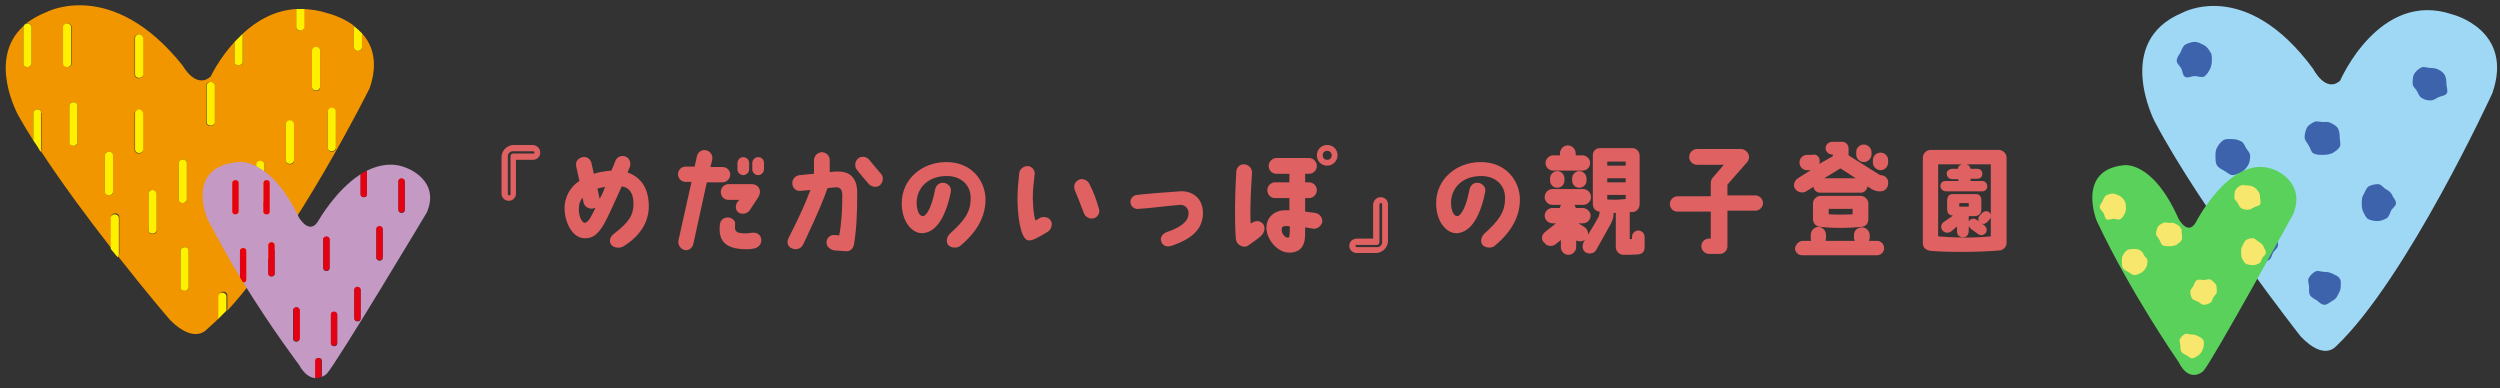 <?xml version="1.0" encoding="utf-8"?>
<!-- Generator: Adobe Illustrator 28.2.0, SVG Export Plug-In . SVG Version: 6.00 Build 0)  -->
<svg version="1.1" id="レイヤー_1" xmlns="http://www.w3.org/2000/svg" xmlns:xlink="http://www.w3.org/1999/xlink" x="0px"
	 y="0px" viewBox="0 0 555.3 86.2" style="enable-background:new 0 0 555.3 86.2;" xml:space="preserve">
<rect x="0" y="0" width="555.3" height="86.2" fill="#333333" stroke="none"/>
<style type="text/css">
	.st0{fill:#E06161;}
	.st1{fill-rule:evenodd;clip-rule:evenodd;fill:#9ED8F5;}
	.st2{fill-rule:evenodd;clip-rule:evenodd;fill:#3D63AD;}
	.st3{fill-rule:evenodd;clip-rule:evenodd;fill:#5AD15A;}
	.st4{fill-rule:evenodd;clip-rule:evenodd;fill:#F7E76D;}
	.st5{fill:#F29600;}
	.st6{fill:#FFF000;}
	.st7{fill:#C499C4;}
	.st8{fill:#E50012;}
</style>
<g>
	<path class="st0" d="M120,33.9c0,0.9-0.7,1.6-1.7,1.6c0,0-2.8,0-3.7,0c0,1,0,7.5,0,7.5c0,0.9-0.7,1.6-1.6,1.6s-1.6-0.7-1.6-1.6
		l0-8.1c0-0.7,0.3-1.4,0.8-1.9c0.5-0.5,1.2-0.8,1.9-0.8h4.3C119.3,32.3,120,33,120,33.9z M118.7,33.9c0-0.2-0.1-0.3-0.3-0.3h-4.5
		c-0.6,0-1.1,0.5-1.1,1.1v8.4c0,0.2,0.1,0.3,0.3,0.3c0.2,0,0.3-0.1,0.3-0.3c0-1.3,0-6.6,0-8.4c0-0.3,0.2-0.6,0.6-0.6
		c1.2,0,3.6,0,4.5,0C118.5,34.2,118.7,34.1,118.7,33.9z"/>
	<path class="st0" d="M144.1,45.2c0.2,3.5-1.4,6.9-5.6,9.5c-0.8,0.5-2.1,0.4-2.7-0.3c-0.5-0.6-0.5-1.7,0.6-2.5
		c3.5-2.7,4.2-4.2,4.3-6.3c0.1-2-0.5-3.9-2.6-4.2c-1.5,3.3-3.2,7.2-4.2,8.8c-1.1,1.7-2.2,2.9-4.3,2.7c-2.5-0.2-4.2-3.5-4.2-6.7
		c0-2.3,1.2-4.7,3.3-6l-0.7-3.2c-0.3-1.3,0.6-1.9,1.4-2.1c0.9-0.2,1.8,0.4,2,1.4l0.5,2.3c1.2-0.4,2.7-0.6,3.9-0.7
		c0.3-0.6,0.7-1.7,0.9-2.2c0.4-0.9,1.4-1.3,2.3-0.9c0.9,0.4,1.2,1.4,0.9,2.3c-0.2,0.4-0.3,0.7-0.5,1.2
		C142.4,39.4,143.9,41.7,144.1,45.2z M132.3,46.1c-0.1,0.1-0.3,0.1-0.5,0.2c-0.9,0.2-2-0.3-2.2-1.4l-0.2-1c-0.5,0.6-0.8,1.4-0.8,2.1
		c-0.2,1.7,0.6,3.5,1.3,3.5C130.8,49.4,131.6,47.5,132.3,46.1z M134.4,41.5c-0.6,0.1-1.1,0.2-1.7,0.4l0.5,2.3
		C133.5,43.6,134,42.7,134.4,41.5z"/>
	<path class="st0" d="M150.7,53.4l2.9-13h-1.3c-1,0-1.7-0.8-1.7-1.7c0-1,0.8-1.7,1.7-1.7h2l0.5-2.3c0.2-0.9,1.1-1.6,2.1-1.3
		c0.9,0.2,1.5,1.1,1.3,2.1l-0.4,1.6h2.7c1,0,1.7,0.8,1.7,1.7c0,0.9-0.8,1.7-1.7,1.7h-3.5l-3,13.7c-0.2,0.9-1.1,1.6-2.1,1.3
		C151.1,55.2,150.5,54.3,150.7,53.4z M164.5,55.3c-3.4-0.3-5-1.9-4.6-5.4c0.1-1,0.8-1.6,1.8-1.6c0.7,0,1.7,0.6,1.6,1.5
		c-0.2,1.4,0.1,1.9,1.5,2c0.8,0.1,1.5,0,2.3-0.1c1-0.1,1.9,0.4,2,1.5c0.1,1.2-0.9,1.9-1.6,2C166.5,55.4,165.6,55.4,164.5,55.3z
		 M168.8,42.6c0,0.3-0.1,0.7-0.3,1.1l-1.9,2.9c-0.5,0.8-1.6,1.1-2.4,0.7c-0.9-0.5-0.9-1.5-0.5-2.3l0.5-0.6h-2.4
		c-1,0-1.7-0.8-1.7-1.8c0-0.9,0.8-1.7,1.7-1.7h5.2C168.1,40.9,168.8,41.7,168.8,42.6z M166.4,36.2v1.4c0,0.7-0.6,1.3-1.3,1.3
		c-0.7,0-1.3-0.6-1.3-1.3v-1.4c0-0.7,0.6-1.3,1.3-1.3C165.8,34.9,166.4,35.5,166.4,36.2z M169.7,36.2v1.4c0,0.7-0.6,1.3-1.3,1.3
		c-0.7,0-1.3-0.6-1.3-1.3v-1.4c0-0.7,0.6-1.3,1.3-1.3C169.2,34.9,169.7,35.5,169.7,36.2z"/>
	<path class="st0" d="M175.1,53c2.8-5.6,3.7-7.6,4.9-10.8l-2.2,0.2c-0.9,0.1-1.8-0.6-1.8-1.6c-0.1-1,0.7-1.8,1.6-1.9
		c0,0,2.1-0.2,3.2-0.3c0-0.8,0-2,0-2.9c0,0,0,0,0-0.1c0-0.9,0.7-1.7,1.7-1.8c1,0,1.8,0.8,1.8,1.7c0,0.9,0,2,0,2.7
		c0.7,0,0.7-0.1,1.6-0.1c3-0.1,4.6,1.5,4.5,5.1c0,3.7-0.1,7.4-0.7,11c-0.2,1.2-1,1.7-1.9,1.6l-2.6-0.2c-1.1-0.3-1.7-1-1.6-1.9
		c0.1-1,0.9-1.6,1.9-1.5l0.9,0.1c0.5-2.5,0.7-5.7,0.7-8.9c0-1.2-0.4-1.8-1.4-1.8c-1.3,0.1-0.9,0.1-1.9,0.2c-1.3,4-5.4,12.5-5.4,12.5
		c-0.4,0.9-1.5,1.3-2.4,0.9C175,54.9,174.7,53.9,175.1,53z M195.7,38.6c0.6,0.7,0.5,1.8-0.2,2.5c-0.7,0.6-1.8,0.5-2.5-0.2
		c-0.9-1-1.8-2.1-2.6-3.1c-0.6-0.7-0.6-1.8,0.1-2.5c0.7-0.7,1.8-0.6,2.5,0.1C193.8,36.4,194.8,37.6,195.7,38.6z"/>
	<path class="st0" d="M215.6,44.1c0.1-2.9-2.1-5.1-5.5-5c-4.2,0.1-6.4,2.8-6.5,5.8c0,1.7,0.5,3,1.3,3.1c0.9,0.1,2.1-2.1,2.8-5.9
		c0.2-0.9,0.9-1.6,1.9-1.5c1,0.1,1.8,1,1.6,2c-0.6,3.1-2.3,9.1-6.4,9.2c-2.3,0-4.6-2.7-4.5-6.9c0.1-5,4.3-8.8,9.7-8.9
		c5.9-0.1,8.9,4.3,8.9,8.3c0,3.5-1.6,7-5.6,10.3c-0.7,0.6-2.1,0.5-2.7-0.2c-0.5-0.6-0.4-1.7,0.4-2.5
		C214.1,49.1,215.6,47.2,215.6,44.1z"/>
	<path class="st0" d="M226,44.3c0-2.1,0.2-4.1,0.4-5.9c0.1-0.9,1.1-1.6,2-1.5s1.6,1,1.4,2c-0.2,1.7-0.4,3.4-0.4,5.2
		c0.1,1.7,0.1,3.3,0.6,4.9c0.4-0.2,0.8-0.5,1-0.6c0.8-0.4,1.9-0.2,2.4,0.6c0.5,0.8,0.1,2-0.7,2.5c-1.9,1.1-3.3,2-4.2,1.9
		C227.2,53.4,226.1,50.2,226,44.3z M238.8,42.4c-0.4-0.9-0.2-1.9,0.7-2.4c0.8-0.5,1.9-0.1,2.4,0.7c1,1.9,1.6,3.6,2.2,5.7
		c0.3,0.9-0.3,1.9-1.2,2.1c-0.9,0.2-1.9-0.3-2.2-1.3C240.1,45.6,239.4,43.8,238.8,42.4z"/>
	<path class="st0" d="M267.2,47.3c0,3.4-2.2,5.7-7,7.3c-1.3,0.4-2.1-0.2-2.3-1.1c-0.2-0.7,0.2-1.6,1.4-2c4.7-1.6,4.7-3.5,4.7-4.2
		c0-0.9-0.7-1.8-1.8-1.8c-1.8,0.1-7.1,0.8-9.4,0.9c-0.3,0.1-1.6-0.2-1.7-1.4c-0.1-0.9,0.6-1.6,1.4-1.7c2.5-0.3,6.8-0.6,9.5-0.8
		C264.8,42.3,267.2,44,267.2,47.3z"/>
	<path class="st0" d="M274.5,53c-0.3-4.3-0.2-9.8,0.1-14.9c0.1-1,0.9-1.7,1.8-1.6c1,0.1,1.7,0.9,1.7,1.8c-0.2,3.5-0.5,7.6-0.3,11.4
		c0,0,0.2-0.2,0.3-0.2c0.8-0.6,1.9-0.5,2.5,0.3c0.5,0.8,0.3,1.8-0.5,2.6c-0.4,0.4-2.2,1.7-2.8,2.1c-0.3,0.2-0.6,0.3-0.9,0.3
		C275.4,54.7,274.6,54.1,274.5,53z M290.8,35.1c0.9,0,1.7,0.8,1.7,1.8c0,0.9-0.8,1.7-1.7,1.7h-0.9c0,0.6,0,1.2,0,1.9h0.9
		c0.9,0,1.7,0.8,1.7,1.7c0,1-0.8,1.8-1.7,1.8h-0.9c0,1,0,2,0,3c0.6,0.1,1.6,0.2,2.3,0.3c0.9,0.2,1.6,1,1.5,2c-0.2,0.9-1.1,1.6-2,1.5
		c-0.4-0.1-1.4-0.2-1.8-0.3c0,0.3,0,1.5,0,1.5c0,2.9-1.3,4.2-3.8,4.1c-2.3-0.1-4.9-2.9-4.8-5.7c0.1-2.2,1.8-3.7,4.2-3.7
		c0.3,0,0.6,0,0.9,0c0-0.9,0-1.8,0-2.7h-3.2c-1,0-1.7-0.8-1.7-1.8c0-0.9,0.8-1.7,1.7-1.7h3.2c0-0.7,0-1.3,0-1.9h-2.9
		c-1,0-1.7-0.8-1.7-1.7c0-1,0.8-1.8,1.7-1.8H290.8z M286.5,50.3c-0.4-0.1-0.6-0.1-0.9-0.1c-0.5,0-0.9,0.2-0.9,0.6
		c-0.1,1.1,0.7,2,1.4,2c0.3,0,0.3-0.3,0.3-0.6C286.5,52.1,286.5,50.6,286.5,50.3z M297.1,34.5c0,1.3-1.1,2.3-2.3,2.3
		c-1.3,0-2.3-1-2.3-2.3c0-1.3,1-2.3,2.3-2.3C296.1,32.2,297.1,33.2,297.1,34.5z M295.8,34.5c0-0.6-0.5-1-1-1c-0.6,0-1,0.4-1,1
		s0.4,1,1,1C295.4,35.5,295.8,35.1,295.8,34.5z"/>
	<path class="st0" d="M299.7,54.6c0-0.9,0.7-1.6,1.7-1.6c0,0,2.8,0,3.6,0c0-1,0-7.5,0-7.5c0-0.9,0.7-1.7,1.7-1.7
		c0.9,0,1.6,0.7,1.6,1.6l0,8.1c0,0.7-0.3,1.4-0.8,1.9c-0.5,0.5-1.2,0.8-1.9,0.8h-4.3C300.5,56.2,299.7,55.5,299.7,54.6z M301.1,54.6
		c0,0.2,0.1,0.3,0.3,0.3h4.5c0.6,0,1.1-0.5,1.1-1.1v-8.4c0-0.2-0.1-0.3-0.3-0.3c-0.2,0-0.3,0.2-0.3,0.3c0,1.3,0,6.6,0,8.4
		c0,0.3-0.2,0.6-0.6,0.6c-1.2,0-3.6,0-4.5,0C301.2,54.3,301.1,54.4,301.1,54.6z"/>
	<path class="st0" d="M334.3,44.1c0.1-2.9-2.1-5.1-5.5-5c-4.2,0.1-6.4,2.8-6.5,5.8c0,1.7,0.5,3,1.3,3.1c0.9,0.1,2.1-2.1,2.8-5.9
		c0.2-0.9,0.9-1.6,1.9-1.5c1,0.1,1.8,1,1.6,2c-0.6,3.1-2.3,9.1-6.4,9.2c-2.3,0-4.6-2.7-4.5-6.9c0.1-5,4.3-8.8,9.7-8.9
		c5.9-0.1,8.9,4.3,8.9,8.3c0,3.5-1.6,7-5.6,10.3c-0.7,0.6-2.1,0.5-2.7-0.2c-0.5-0.6-0.4-1.7,0.4-2.5
		C332.8,49.1,334.3,47.2,334.3,44.1z"/>
	<path class="st0" d="M343.1,51.6l2.5-2h-0.8c-0.9,0-1.7-0.8-1.7-1.7s0.8-1.7,1.7-1.7h1.7c0-0.3,0.1-0.5,0.3-0.7h-2
		c-0.9,0-1.7-0.8-1.7-1.7c0-1,0.8-1.8,1.7-1.8h6.9c0.9,0,1.7,0.8,1.7,1.8c0,0.9-0.8,1.7-1.7,1.7h-2c0.2,0.2,0.2,0.4,0.3,0.7h1.5
		c1,0,1.8,0.8,1.8,1.7c0,1-0.8,1.7-1.7,1.7h-1l1.3,0.8c0.8,0.5,1.1,1.6,0.6,2.4c-0.5,0.8-1.6,1-2.4,0.6v1.5c0,0.9-0.8,1.7-1.7,1.7
		c-1,0-1.7-0.8-1.7-1.7v-1.6l-1.1,0.9c-0.7,0.6-1.9,0.6-2.5-0.2C342.3,53.4,342.3,52.3,343.1,51.6z M350,34.1v0.4h1.5
		c0.9,0,1.7,0.8,1.7,1.7c0,1-0.8,1.7-1.7,1.7H345c-1,0-1.7-0.8-1.7-1.7c0-0.9,0.8-1.7,1.7-1.7h1.5v-0.4c0-1,0.8-1.8,1.7-1.8
		C349.2,32.3,350,33.1,350,34.1z M345.9,38c0.9,0,1.6,0.8,1.6,1.6v0.5c0,0.9-0.7,1.6-1.6,1.6c-0.9,0-1.6-0.7-1.6-1.6v-0.5
		C344.3,38.8,345,38,345.9,38z M350.8,38c0.9,0,1.6,0.8,1.6,1.6l0,0.5c0,0.9-0.7,1.6-1.6,1.6c-0.9,0-1.6-0.7-1.6-1.6v-0.5
		C349.2,38.8,349.9,38,350.8,38z M363.9,56.5c-1.2,0.1-2.1,0.1-3.4,0.1c-0.9-0.1-1.6-0.8-1.6-1.8v-7.5c-0.2,0-0.3,0-0.5,0l0,0.4
		c0,0.7-0.3,1.4-0.6,2l-3.3,5.9c-0.5,0.8-1.7,0.9-2.4,0.4c-0.7-0.6-0.7-1.5-0.3-2.3c0.9-1.6,2.6-4.2,3.3-5.6
		c0.1-0.3,0.2-0.6,0.2-1.1c-1.1-0.1-1.5-0.9-1.5-1.8V34.5c0-1,0.7-1.6,1.6-1.6c4.3,0,2.5,0,7.2,0c0.8,0,1.6,0.7,1.6,1.7v10.7
		c0,1-0.7,1.8-1.6,1.8c-0.1,0-0.4,0-0.6,0v6c0.2,0,0.3,0,0.5,0v-0.5c0-0.8,0.7-1.4,1.4-1.4c0.7,0,1.4,0.6,1.4,1.4v2
		C365.4,55.6,365,56.4,363.9,56.5z M361.1,35.9h-4.1v0.9l4.1,0V35.9z M361.1,39.6l-4.1,0v0.9h4.1V39.6z M361.1,43.3l-4.1,0v1
		c1.2,0.1,2.4,0.1,4.1-0.1V43.3z"/>
	<path class="st0" d="M380.4,39.5l2.5-2.9h-6c-0.9,0-1.7-0.8-1.7-1.7c0-1,0.8-1.8,1.7-1.8h9.8c0.9,0,1.8,0.8,1.8,1.8
		c0,0.4-0.2,0.9-0.5,1.2l-4.3,4.9v2.4h6.2c0.9,0,1.7,0.8,1.7,1.7c0,0.9-0.8,1.7-1.7,1.7h-6.2c0,0,0,5.3,0,7.9c0,1-0.8,1.7-1.7,1.7
		h-2.4c-0.9,0-1.7-0.8-1.7-1.7c0-1,0.8-1.7,1.7-1.7h0.4V47h-7.4c-1,0-1.7-0.8-1.7-1.7c0-0.9,0.8-1.7,1.7-1.7l7.4,0v-2.9
		C380,40.2,380.1,39.9,380.4,39.5z"/>
	<path class="st0" d="M404.2,35.8c0,0.2-0.1,0.4-0.1,0.6l3-1.7v-0.4h-0.2c-0.8,0-1.4-0.7-1.4-1.4c0-0.8,0.7-1.4,1.5-1.4h2.2
		c0.8,0,1.4,0.7,1.4,1.4v1.6l7,4.4h0.1c1,0,1.8,0.8,1.7,1.8c0,1-0.7,1.8-1.7,1.8h-0.4c-0.4,0-1-0.2-1.4-0.4l-1.1-0.7
		c-0.1,0.8-0.7,1.4-1.5,1.4h-9c-0.8,0-1.4-0.6-1.5-1.3l-1.6,1c-0.8,0.5-2,0.2-2.5-0.6c-0.5-0.8-0.1-1.9,0.8-2.4l2.7-1.7h-0.8
		c-1,0-1.7-0.8-1.7-1.7c0-1,0.8-1.7,1.7-1.7h1.1C403.4,34.1,404.2,34.8,404.2,35.8z M400.5,53.5h1.8c-0.1-0.2-0.1-0.4-0.1-0.7l0-0.6
		c0-1,0.8-1.8,1.7-1.8c0.9,0,1.7,0.8,1.7,1.8v0.6c0,0.2-0.1,0.4-0.1,0.7h6.5c-0.1-0.2-0.2-0.4-0.2-0.7v-0.6c0-1,0.8-1.7,1.8-1.7
		c0.9,0,1.7,0.8,1.7,1.7v0.6c0,0.3-0.1,0.5-0.2,0.7h1.8c0.9,0,1.6,0.7,1.6,1.6c0,0.9-0.7,1.6-1.6,1.6h-16.6c-0.9,0-1.6-0.7-1.6-1.6
		C398.9,54.2,399.6,53.5,400.5,53.5z M404.4,50.4c-1.1-0.1-1.7-0.8-1.7-1.8v-3.4c0-0.9,0.8-1.7,1.7-1.7c2.1,0,5.5,0,8.8,0
		c1,0,1.8,0.8,1.8,1.7v3.4c0,0.9-0.4,1.7-1.6,1.8C410,50.7,407.4,50.7,404.4,50.4z M405.2,39.6h7l-3.4-2.2L405.2,39.6z M406.2,47.6
		c1.9,0.1,3.3,0.1,5.3,0v-1.2h-5.3V47.6z M414,36c-1,0-1.7-0.8-1.7-1.7v-0.5c0-1,0.8-1.7,1.7-1.7c0.9,0,1.7,0.8,1.7,1.7v0.5
		C415.7,35.2,414.9,36,414,36z M417.7,37.8c-0.9,0-1.7-0.8-1.7-1.7v-0.5c0-1,0.8-1.7,1.7-1.7c1,0,1.7,0.8,1.7,1.7V36
		C419.4,37,418.7,37.8,417.7,37.8z"/>
	<path class="st0" d="M427.1,53.9V35c0-0.9,0.8-1.7,1.7-1.7c2.2,0,11.9,0,15.2,0c0.9,0,1.7,0.8,1.7,1.7v18.9c0,0.9-0.6,1.5-1.3,1.7
		c-4.2,0.4-11.5,0.5-15.8,0.1C427.6,55.4,427.1,55,427.1,53.9z M430.5,52.5c3.3,0.3,7.7,0.4,11.7,0v-16h-5.4c0.5,0.1,0.8,0.5,0.9,1
		l1.5,0c0.6,0,1.1,0.4,1.1,1c0.1,0.7-0.4,1.2-1.1,1.2h-1.5v0.5h2.6c0.6,0,1.1,0.5,1.1,1.1c0.1,0.7-0.5,1.2-1.1,1.2l-8,0
		c-0.7,0-1.3-0.5-1.3-1.2c0-0.5,0.3-1.1,1.2-1.1l2.8,0l0-0.4h-1.3c-0.9,0-1.3-0.6-1.3-1.3c0-0.6,0.7-1,1.2-1h1.3
		c0-0.5,0.4-0.9,0.9-1h-5.3V52.5z M437.3,51.2c0,0.6-0.2,1.5-1.3,1.5c-0.6,0-1.3-0.4-1.3-1.2v-1.2l-1.3,1.1c-0.7,0.5-1.6,0.3-2-0.3
		c-0.4-0.6-0.3-1.4,0.5-1.9l1.9-1.3c-0.8-0.1-1.3-0.4-1.3-1.5v-1.8c0-1.1,0.5-1.5,1.3-1.5c1,0,3.1,0,5,0c0.8,0,1.3,0.4,1.3,1.4v1.9
		c0,1.3-0.8,1.6-1.6,1.6c-0.3,0-0.3,0-1.2,0c0,0.4,0,1.2,0,1.2c0.4-0.7,1.2-0.8,1.7-0.4l0.6,0.4c-0.3-0.4-0.2-0.9,0.1-1.3l0.7-0.7
		c0.5-0.4,1.1-0.4,1.5,0c0.6,0.6,0.3,1.3-0.1,1.7l-0.6,0.6c-0.4,0.3-0.8,0.3-1.1,0.1l0.6,0.4c0.5,0.4,0.8,1,0.4,1.7
		c-0.3,0.4-1,0.8-1.7,0.3l-1.4-1c-0.4-0.3-0.6-0.6-0.7-0.8V51.2z M437.3,45.9v-0.8h-2.1v0.8L437.3,45.9z"/>
</g>
<g>
	<path class="st1" d="M511,74.7c0,0-21.9-27.9-32.4-47.7c0,0-9.2-17.7,6-24.1c0,0,14.1-8.1,29.2,12.4c0,0,2.8,5.5,6,2.6
		c0,0,8.7-20.2,24.9-14.7c0,0,13.8,3.4,8.9,17.5c0,0-19,41.3-34.7,56.2C518.9,76.8,516.4,80.4,511,74.7z"/>
	<g>
		<path class="st2" d="M491.3,13.3c0,0.7-0.1,1.4-0.4,2c-0.3,0.6-0.7,1.3-1.3,1.7c-0.6,0.3-1.4-0.1-2.1-0.1c-0.7,0-1.5,0.5-2.1,0.2
			c-0.6-0.3-0.6-1.3-0.9-1.9c-0.3-0.6-1-1-1-1.7c0-0.7,0.5-1.3,0.8-1.8c0.3-0.6,0.5-1.4,1.1-1.8c0.6-0.3,1.4-0.6,2.1-0.6
			c0.7,0,1.4,0.4,2,0.7c0.6,0.3,1.1,0.9,1.4,1.5C491.3,11.9,491.3,12.6,491.3,13.3z"/>
		<path class="st2" d="M499.8,34.6c0,0.7-0.1,1.5-0.4,2c-0.3,0.6-0.9,1.2-1.4,1.6c-0.6,0.3-1.4,0.7-2.1,0.7c-0.7,0-1.3-0.7-1.9-1
			c-0.6-0.3-1.3-0.7-1.6-1.2c-0.3-0.6-0.3-1.3-0.3-2c0-0.7,0-1.4,0.4-2c0.3-0.6,0.8-1.2,1.4-1.6c0.6-0.3,1.3-0.2,2-0.2
			c0.7,0,1.3,0.2,1.9,0.5c0.6,0.3,0.8,1,1.1,1.5C499.2,33.4,499.8,33.9,499.8,34.6z"/>
		<path class="st2" d="M519.7,30.5c0,0.7,0.3,1.6,0,2.1c-0.3,0.6-1.1,1.1-1.6,1.4c-0.6,0.3-1.4,0.4-2.1,0.4c-0.7,0-1.5,0-2.1-0.3
			c-0.6-0.3-0.7-1.2-1.1-1.8c-0.3-0.6-0.9-1.1-0.9-1.8c0-0.7,0.2-1.5,0.5-2.1c0.3-0.6,1-1,1.6-1.3c0.6-0.3,1.2,0,1.9,0
			c0.7,0,1.2-0.1,1.8,0.2c0.6,0.3,1.2,0.6,1.6,1.2C519.6,29.1,519.7,29.8,519.7,30.5z"/>
		<path class="st2" d="M543.4,18.6c0,0.7,0.4,1.6,0.1,2.1c-0.3,0.6-1.3,0.6-1.9,0.9c-0.6,0.3-1,0.7-1.7,0.7c-0.7,0-1.3-0.1-1.9-0.5
			c-0.6-0.3-0.8-0.9-1.1-1.5c-0.3-0.6-1-1-1-1.7c0-0.7,0-1.6,0.3-2.1c0.3-0.6,1-1.2,1.6-1.5c0.6-0.3,1.4,0.1,2.1,0.1
			c0.7,0,1.3,0.1,1.8,0.4c0.6,0.3,1.1,0.7,1.4,1.3C543.3,17.3,543.4,17.9,543.4,18.6z"/>
		<path class="st2" d="M506,54.4c0,0.7-0.8,1.2-1.1,1.7c-0.3,0.6-0.4,1.4-1,1.7c-0.6,0.3-1.3,0.6-2,0.6c-0.7,0-1.2-0.7-1.7-1
			c-0.6-0.3-1.4-0.4-1.7-1c-0.3-0.6-0.6-1.3-0.6-2c0-0.7,0.7-1.2,1-1.8c0.3-0.6,0.5-1.4,1-1.8c0.6-0.3,1.3,0,2,0
			c0.7,0,1.5-0.4,2.1-0.1c0.6,0.3,1.3,0.9,1.6,1.5C505.9,52.9,506,53.7,506,54.4z"/>
		<path class="st2" d="M519.9,63.8c0,0.7-0.3,1.1-0.6,1.7c-0.3,0.6-0.6,1-1.2,1.3c-0.6,0.3-1.1,0.9-1.8,0.9c-0.7,0-1.2-0.6-1.7-1
			c-0.6-0.3-1.1-0.6-1.5-1.1c-0.3-0.6-0.2-1.1-0.2-1.8c0-0.7-0.4-1.5-0.1-2c0.3-0.6,0.9-1.2,1.5-1.5c0.6-0.3,1.3,0.1,2,0.1
			c0.7,0,1.2,0.1,1.8,0.4c0.6,0.3,1.3,0.5,1.6,1.1C520.1,62.4,519.9,63.1,519.9,63.8z"/>
		<path class="st2" d="M532.2,45.1c0,0.7-0.8,1.1-1.1,1.7c-0.3,0.6-0.4,1.3-1,1.7c-0.6,0.3-1.3,0.6-1.9,0.6c-0.7,0-1.5-0.1-2.1-0.4
			c-0.6-0.3-0.9-1.1-1.2-1.7c-0.3-0.6-0.3-1.2-0.3-1.9c0-0.7,0-1.3,0.4-1.9c0.3-0.6,0.6-1.4,1.1-1.8c0.6-0.3,1.4-0.5,2.1-0.5
			c0.7,0,1.2,0.8,1.7,1.1c0.6,0.3,1,0.6,1.4,1.2C531.5,43.9,532.2,44.4,532.2,45.1z"/>
	</g>
</g>
<g>
	<path class="st3" d="M483.9,80.4c0,0-10.7-15.4-18.2-31.4c0,0-4.5-11.2,6-12.3c0,0,6.4-1.2,12.2,11.9c0,0,2.2,4.1,4,0.5
		c0,0,8-15.5,17.5-11.3c0,0,6.8,2.7,4,9.7c0,0-17.7,32.2-19.9,34.8C489.5,82.4,486.4,85.4,483.9,80.4z"/>
	<g>
		<path class="st4" d="M472.2,46.1c0,0.5,0,1-0.3,1.4c-0.2,0.4-0.5,1-1,1.2c-0.4,0.2-1-0.1-1.5-0.1c-0.5,0-1.1,0.4-1.5,0.1
			c-0.4-0.2-0.4-1-0.7-1.4c-0.2-0.4-0.8-0.8-0.8-1.3c0-0.5,0.4-0.9,0.6-1.3c0.2-0.4,0.4-1,0.8-1.3c0.4-0.2,1-0.4,1.5-0.4
			c0.5,0,1,0.3,1.5,0.5c0.4,0.2,0.8,0.6,1.1,1.1C472.2,45,472.2,45.6,472.2,46.1z"/>
		<path class="st4" d="M477,57.9c0,0.5-0.1,1.1-0.3,1.5c-0.2,0.4-0.6,0.9-1.1,1.2c-0.4,0.2-1,0.5-1.5,0.5c-0.5,0-1-0.5-1.4-0.7
			c-0.4-0.2-0.9-0.5-1.2-0.9c-0.2-0.4-0.2-1-0.2-1.5c0-0.5,0-1,0.3-1.4c0.2-0.4,0.6-0.9,1-1.1c0.4-0.2,1-0.2,1.5-0.2
			c0.5,0,1,0.1,1.4,0.4c0.4,0.2,0.6,0.7,0.8,1.1C476.5,57.1,477,57.4,477,57.9z"/>
		<path class="st4" d="M484.6,51.7c0,0.5,0.2,1.2,0,1.6c-0.2,0.4-0.8,0.8-1.2,1.1c-0.4,0.2-1,0.3-1.5,0.3c-0.5,0-1.1,0-1.5-0.2
			c-0.4-0.2-0.5-0.9-0.8-1.3c-0.2-0.4-0.7-0.8-0.7-1.3c0-0.5,0.2-1.1,0.4-1.5c0.2-0.4,0.8-0.7,1.2-0.9c0.4-0.2,0.9,0,1.4,0
			c0.5,0,0.9-0.1,1.3,0.2c0.4,0.2,0.9,0.4,1.1,0.9C484.6,50.7,484.6,51.2,484.6,51.7z"/>
		<path class="st4" d="M502,43.9c0,0.5,0.3,1.1,0,1.5c-0.2,0.4-1,0.4-1.4,0.7c-0.4,0.2-0.8,0.5-1.3,0.5c-0.5,0-1-0.1-1.4-0.3
			c-0.4-0.2-0.6-0.7-0.8-1.1c-0.2-0.4-0.8-0.8-0.8-1.3c0-0.5,0-1.2,0.2-1.6c0.2-0.4,0.7-0.9,1.2-1.1c0.4-0.2,1,0,1.5,0
			c0.5,0,0.9,0.1,1.3,0.3c0.4,0.2,0.8,0.5,1,0.9C502,42.9,502,43.4,502,43.9z"/>
		<path class="st4" d="M492.4,64.8c0,0.5-0.6,0.9-0.8,1.3c-0.2,0.4-0.3,1-0.7,1.2c-0.4,0.2-0.9,0.4-1.4,0.4c-0.5,0-0.9-0.5-1.3-0.7
			c-0.4-0.2-1-0.3-1.3-0.7c-0.2-0.4-0.4-0.9-0.4-1.5c0-0.5,0.5-0.9,0.7-1.3c0.2-0.4,0.3-1,0.8-1.3c0.4-0.2,1,0,1.5,0
			c0.5,0,1.1-0.3,1.5-0.1c0.4,0.2,0.9,0.7,1.2,1.1C492.4,63.7,492.4,64.3,492.4,64.8z"/>
		<path class="st4" d="M489.5,76.7c0,0.5-0.2,0.8-0.4,1.3c-0.2,0.4-0.5,0.7-0.9,1c-0.4,0.2-0.8,0.6-1.3,0.6c-0.5,0-0.8-0.5-1.3-0.7
			c-0.4-0.2-0.8-0.4-1.1-0.8c-0.2-0.4-0.2-0.8-0.2-1.3c0-0.5-0.3-1.1-0.1-1.5c0.2-0.4,0.7-0.9,1.1-1.1c0.4-0.2,1,0.1,1.5,0.1
			c0.5,0,0.9,0.1,1.3,0.3c0.4,0.2,0.9,0.4,1.2,0.8C489.6,75.7,489.5,76.2,489.5,76.7z"/>
		<path class="st4" d="M503.3,56.1c0,0.5-0.6,0.8-0.8,1.2c-0.2,0.4-0.3,1-0.7,1.2c-0.4,0.2-0.9,0.4-1.4,0.4c-0.5,0-1.1-0.1-1.5-0.3
			c-0.4-0.2-0.7-0.8-0.9-1.2c-0.2-0.4-0.2-0.9-0.2-1.4c0-0.5,0-1,0.3-1.4c0.2-0.4,0.4-1,0.8-1.3c0.4-0.2,1-0.4,1.5-0.4
			c0.5,0,0.9,0.6,1.3,0.8c0.4,0.2,0.8,0.5,1,0.9C502.9,55.2,503.3,55.6,503.3,56.1z"/>
	</g>
</g>
<g>
	<path class="st5" d="M80.4,7.4v3.1c0,0.5-0.4,0.8-0.9,0.8c-0.5,0-0.9-0.4-0.9-0.8V5.7c-2.8-2.1-6-2.8-6-2.8
		c-1.8-0.6-3.5-0.8-5.1-0.9v4c0,0.5-0.4,0.8-0.9,0.8S65.8,6.4,65.8,6V2c-4.9,0.3-8.9,2.7-11.9,5.5v6.2c0,0.5-0.4,0.8-0.9,0.8
		c-0.5,0-0.9-0.4-0.9-0.8V9.3c-3.5,3.8-5.3,7.7-5.3,7.7c-3.3,2.9-6.2-2.4-6.2-2.4C24.9-5.1,10.3,2.7,10.3,2.7C8.5,3.4,7,4.3,5.8,5.2
		c0.1,0,0.2-0.1,0.3-0.1C6.6,5.2,7,5.5,7,6v8.1c0,0.5-0.4,0.8-0.9,0.8c-0.5,0-0.9-0.4-0.9-0.8V6c0-0.1,0-0.2,0.1-0.3
		c-8.3,7.4-1.2,20-1.2,20c1,1.8,2.1,3.6,3.3,5.5v-6.1c0-0.4,0.4-0.8,0.9-0.8c0.5,0,0.9,0.4,0.9,0.8v8.1c0,0.2-0.1,0.3-0.1,0.4
		c4.8,7.3,10.5,15,15.6,21.5v-6.9c0-0.4,0.4-0.8,0.9-0.8c0.5,0,0.9,0.4,0.9,0.8v8.1c0,0.2-0.1,0.5-0.3,0.6
		c6.5,8.3,11.6,14.2,11.6,14.2c5.5,5.5,8.2,2,8.2,2c0.9-0.8,1.8-1.6,2.7-2.5v-5c0-0.4,0.4-0.8,0.9-0.8c0.5,0,0.9,0.4,0.9,0.8V69
		c15.3-16.6,31.6-49.4,31.6-49.4C84.1,13.8,82.7,9.9,80.4,7.4z M14.1,14.1V6c0-0.4,0.4-0.8,0.9-0.8c0.5,0,0.9,0.4,0.9,0.8v8.1
		c0,0.5-0.4,0.8-0.9,0.8C14.5,14.9,14.1,14.6,14.1,14.1z M17.2,31.6c0,0.5-0.4,0.8-0.9,0.8c-0.5,0-0.9-0.4-0.9-0.8v-8.1
		c0-0.4,0.4-0.8,0.9-0.8c0.5,0,0.9,0.4,0.9,0.8V31.6z M25.1,42.6c0,0.5-0.4,0.8-0.9,0.8s-0.9-0.4-0.9-0.8v-8.1
		c0-0.4,0.4-0.8,0.9-0.8s0.9,0.4,0.9,0.8V42.6z M31.7,33.3c0,0.5-0.4,0.8-0.9,0.8c-0.5,0-0.9-0.4-0.9-0.8v-8.1
		c0-0.4,0.4-0.8,0.9-0.8c0.5,0,0.9,0.4,0.9,0.8V33.3z M31.7,16.6c0,0.5-0.4,0.8-0.9,0.8c-0.5,0-0.9-0.4-0.9-0.8V8.4
		c0-0.4,0.4-0.8,0.9-0.8c0.5,0,0.9,0.4,0.9,0.8V16.6z M34.8,51.2c0,0.5-0.4,0.8-0.9,0.8c-0.5,0-0.9-0.4-0.9-0.8V43
		c0-0.4,0.4-0.8,0.9-0.8c0.5,0,0.9,0.4,0.9,0.8V51.2z M39.7,44.3v-8.1c0-0.4,0.4-0.8,0.9-0.8c0.5,0,0.9,0.4,0.9,0.8v8.1
		c0,0.5-0.4,0.8-0.9,0.8C40.1,45.1,39.7,44.7,39.7,44.3z M41.9,63.8c0,0.5-0.4,0.8-0.9,0.8s-0.9-0.4-0.9-0.8v-8.1
		c0-0.4,0.4-0.8,0.9-0.8s0.9,0.4,0.9,0.8V63.8z M47.6,27.2c0,0.5-0.4,0.8-0.9,0.8c-0.5,0-0.9-0.4-0.9-0.8V19c0-0.4,0.4-0.8,0.9-0.8
		c0.5,0,0.9,0.4,0.9,0.8V27.2z M51.2,53.6c0,0.5-0.4,0.8-0.9,0.8c-0.5,0-0.9-0.4-0.9-0.8v-8.1c0-0.4,0.4-0.8,0.9-0.8
		c0.5,0,0.9,0.4,0.9,0.8V53.6z M58.7,44.7c0,0.5-0.4,0.8-0.9,0.8c-0.5,0-0.9-0.4-0.9-0.8v-8.1c0-0.4,0.4-0.8,0.9-0.8
		c0.5,0,0.9,0.4,0.9,0.8V44.7z M65.3,35.7c0,0.5-0.4,0.8-0.9,0.8c-0.5,0-0.9-0.4-0.9-0.8v-8.1c0-0.4,0.4-0.8,0.9-0.8
		c0.5,0,0.9,0.4,0.9,0.8V35.7z M71.1,19.4c0,0.5-0.4,0.8-0.9,0.8c-0.5,0-0.9-0.4-0.9-0.8v-8.1c0-0.4,0.4-0.8,0.9-0.8
		c0.5,0,0.9,0.4,0.9,0.8V19.4z M74.6,32.9c0,0.5-0.4,0.8-0.9,0.8c-0.5,0-0.9-0.4-0.9-0.8v-8.1c0-0.4,0.4-0.8,0.9-0.8
		c0.5,0,0.9,0.4,0.9,0.8V32.9z"/>
	<g>
		<path class="st6" d="M5.8,5.2C5.6,5.3,5.4,5.4,5.3,5.7C5.5,5.5,5.6,5.4,5.8,5.2z"/>
		<path class="st6" d="M5.2,14.1c0,0.5,0.4,0.8,0.9,0.8c0.5,0,0.9-0.4,0.9-0.8V6c0-0.4-0.4-0.8-0.9-0.8c-0.1,0-0.2,0-0.3,0.1
			C5.6,5.4,5.5,5.5,5.3,5.7c0,0.1-0.1,0.2-0.1,0.3V14.1z"/>
		<path class="st6" d="M16.3,22.7c-0.5,0-0.9,0.4-0.9,0.8v8.1c0,0.5,0.4,0.8,0.9,0.8c0.5,0,0.9-0.4,0.9-0.8v-8.1
			C17.2,23,16.8,22.7,16.3,22.7z"/>
		<path class="st6" d="M15.8,14.1V6c0-0.4-0.4-0.8-0.9-0.8c-0.5,0-0.9,0.4-0.9,0.8v8.1c0,0.5,0.4,0.8,0.9,0.8
			C15.4,14.9,15.8,14.6,15.8,14.1z"/>
		<path class="st6" d="M9.2,25.1c0-0.4-0.4-0.8-0.9-0.8c-0.5,0-0.9,0.4-0.9,0.8v6.1C8,32,8.5,32.8,9,33.7c0.1-0.1,0.1-0.3,0.1-0.4
			V25.1z"/>
		<path class="st6" d="M24.2,33.7c-0.5,0-0.9,0.4-0.9,0.8v8.1c0,0.5,0.4,0.8,0.9,0.8s0.9-0.4,0.9-0.8v-8.1
			C25.1,34,24.7,33.7,24.2,33.7z"/>
		<path class="st6" d="M41,54.9c-0.5,0-0.9,0.4-0.9,0.8v8.1c0,0.5,0.4,0.8,0.9,0.8s0.9-0.4,0.9-0.8v-8.1
			C41.9,55.2,41.5,54.9,41,54.9z"/>
		<path class="st6" d="M30.9,7.6C30.4,7.6,30,8,30,8.4v8.1c0,0.5,0.4,0.8,0.9,0.8c0.5,0,0.9-0.4,0.9-0.8V8.4
			C31.7,8,31.3,7.6,30.9,7.6z"/>
		<path class="st6" d="M30.9,24.3c-0.5,0-0.9,0.4-0.9,0.8v8.1c0,0.5,0.4,0.8,0.9,0.8c0.5,0,0.9-0.4,0.9-0.8v-8.1
			C31.7,24.7,31.3,24.3,30.9,24.3z"/>
		<path class="st6" d="M57.8,35.7c-0.5,0-0.9,0.4-0.9,0.8v8.1c0,0.5,0.4,0.8,0.9,0.8c0.5,0,0.9-0.4,0.9-0.8v-8.1
			C58.7,36.1,58.3,35.7,57.8,35.7z"/>
		<path class="st6" d="M49.4,65c-0.5,0-0.9,0.4-0.9,0.8v5c0.6-0.6,1.2-1.2,1.8-1.8v-3.2C50.3,65.4,49.9,65,49.4,65z"/>
		<path class="st6" d="M73.7,23.9c-0.5,0-0.9,0.4-0.9,0.8v8.1c0,0.5,0.4,0.8,0.9,0.8c0.5,0,0.9-0.4,0.9-0.8v-8.1
			C74.6,24.3,74.2,23.9,73.7,23.9z"/>
		<path class="st6" d="M70.2,10.4c-0.5,0-0.9,0.4-0.9,0.8v8.1c0,0.5,0.4,0.8,0.9,0.8c0.5,0,0.9-0.4,0.9-0.8v-8.1
			C71.1,10.8,70.7,10.4,70.2,10.4z"/>
		<path class="st6" d="M50.3,44.7c-0.5,0-0.9,0.4-0.9,0.8v8.1c0,0.5,0.4,0.8,0.9,0.8c0.5,0,0.9-0.4,0.9-0.8v-8.1
			C51.2,45,50.8,44.7,50.3,44.7z"/>
		<path class="st6" d="M53,14.5c0.5,0,0.9-0.4,0.9-0.8V7.5c-0.6,0.6-1.2,1.2-1.8,1.8v4.4C52.1,14.2,52.5,14.5,53,14.5z"/>
		<path class="st6" d="M46.8,18.2c-0.5,0-0.9,0.4-0.9,0.8v8.1c0,0.5,0.4,0.8,0.9,0.8c0.5,0,0.9-0.4,0.9-0.8V19
			C47.6,18.6,47.3,18.2,46.8,18.2z"/>
		<path class="st6" d="M41.5,44.3v-8.1c0-0.4-0.4-0.8-0.9-0.8c-0.5,0-0.9,0.4-0.9,0.8v8.1c0,0.5,0.4,0.8,0.9,0.8
			C41.1,45.1,41.5,44.7,41.5,44.3z"/>
		<path class="st6" d="M26.1,57.1c0.2-0.1,0.3-0.4,0.3-0.6v-8.1c0-0.4-0.4-0.8-0.9-0.8c-0.5,0-0.9,0.4-0.9,0.8v6.9"/>
		<path class="st6" d="M66.7,6.8c0.5,0,0.9-0.4,0.9-0.8V2c-0.6,0-1.2,0-1.8,0V6C65.8,6.4,66.2,6.8,66.7,6.8z"/>
		<path class="st6" d="M79.5,11.3c0.5,0,0.9-0.4,0.9-0.8V7.4c-0.6-0.6-1.1-1.1-1.8-1.6v4.7C78.6,10.9,79,11.3,79.5,11.3z"/>
		<path class="st6" d="M33.9,42.2c-0.5,0-0.9,0.4-0.9,0.8v8.1c0,0.5,0.4,0.8,0.9,0.8c0.5,0,0.9-0.4,0.9-0.8V43
			C34.8,42.6,34.4,42.2,33.9,42.2z"/>
		<path class="st6" d="M64.4,26.7c-0.5,0-0.9,0.4-0.9,0.8v8.1c0,0.5,0.4,0.8,0.9,0.8c0.5,0,0.9-0.4,0.9-0.8v-8.1
			C65.3,27.1,64.9,26.7,64.4,26.7z"/>
	</g>
</g>
<g>
	<path class="st7" d="M90.3,37.3c-3.1-1.3-6.1-0.7-8.8,0.6v5.3c0,0.4-0.3,0.6-0.7,0.6c-0.4,0-0.7-0.3-0.7-0.6v-4.5
		c-5.5,3.5-9.3,10.2-9.3,10.2c-2,3.6-4.4-0.6-4.4-0.6c-6.5-13.6-13.6-12.3-13.6-12.3c-11.8,1.1-6.7,12.7-6.7,12.7
		c2.3,4.4,4.8,8.8,7.2,12.9v-5.9c0-0.4,0.3-0.6,0.7-0.6s0.7,0.3,0.7,0.6v6.4c0,0.4-0.3,0.6-0.7,0.6h0c6.4,10.4,12.4,18.3,12.4,18.3
		c1.2,2.2,2.5,2.9,3.7,3v-3.9c0-0.4,0.3-0.6,0.7-0.6c0.4,0,0.7,0.3,0.7,0.6v3.6c0.7-0.3,1.1-0.7,1.1-0.7
		c2.4-2.7,22.2-35.8,22.2-35.8C97.9,40,90.3,37.3,90.3,37.3z M53,47c0,0.4-0.3,0.6-0.7,0.6c-0.4,0-0.7-0.3-0.7-0.6v-6.4
		c0-0.4,0.3-0.6,0.7-0.6c0.4,0,0.7,0.3,0.7,0.6V47z M58.5,47v-6.4c0-0.4,0.3-0.6,0.7-0.6c0.4,0,0.7,0.3,0.7,0.6V47
		c0,0.4-0.3,0.6-0.7,0.6C58.8,47.7,58.5,47.4,58.5,47z M61,60.8c0,0.4-0.3,0.6-0.7,0.6c-0.4,0-0.7-0.3-0.7-0.6v-6.4
		c0-0.4,0.3-0.6,0.7-0.6c0.4,0,0.7,0.3,0.7,0.6V60.8z M66.5,75.3c0,0.4-0.3,0.6-0.7,0.6c-0.4,0-0.7-0.3-0.7-0.6v-6.4
		c0-0.4,0.3-0.6,0.7-0.6c0.4,0,0.7,0.3,0.7,0.6V75.3z M73.2,59.6c0,0.4-0.3,0.6-0.7,0.6c-0.4,0-0.7-0.3-0.7-0.6v-6.4
		c0-0.4,0.3-0.6,0.7-0.6c0.4,0,0.7,0.3,0.7,0.6V59.6z M74.9,76.3c0,0.4-0.3,0.6-0.7,0.6c-0.4,0-0.7-0.3-0.7-0.6v-6.4
		c0-0.4,0.3-0.6,0.7-0.6c0.4,0,0.7,0.3,0.7,0.6V76.3z M80.1,70.8c0,0.4-0.3,0.6-0.7,0.6c-0.4,0-0.7-0.3-0.7-0.6v-6.4
		c0-0.4,0.3-0.6,0.7-0.6c0.4,0,0.7,0.3,0.7,0.6V70.8z M85,57.3c0,0.4-0.3,0.6-0.7,0.6c-0.4,0-0.7-0.3-0.7-0.6v-6.4
		c0-0.4,0.3-0.6,0.7-0.6c0.4,0,0.7,0.3,0.7,0.6V57.3z M89.9,46.7c0,0.4-0.3,0.6-0.7,0.6c-0.4,0-0.7-0.3-0.7-0.6v-6.4
		c0-0.4,0.3-0.6,0.7-0.6c0.4,0,0.7,0.3,0.7,0.6V46.7z"/>
	<g>
		<path class="st8" d="M52.3,40c-0.4,0-0.7,0.3-0.7,0.6V47c0,0.4,0.3,0.6,0.7,0.6c0.4,0,0.7-0.3,0.7-0.6v-6.4
			C53,40.2,52.6,40,52.3,40z"/>
		<path class="st8" d="M60.3,53.8c-0.4,0-0.7,0.3-0.7,0.6v6.4c0,0.4,0.3,0.6,0.7,0.6c0.4,0,0.7-0.3,0.7-0.6v-6.4
			C61,54.1,60.7,53.8,60.3,53.8z"/>
		<path class="st8" d="M59.9,47v-6.4c0-0.4-0.3-0.6-0.7-0.6c-0.4,0-0.7,0.3-0.7,0.6V47c0,0.4,0.3,0.6,0.7,0.6
			C59.6,47.7,59.9,47.4,59.9,47z"/>
		<path class="st8" d="M54.7,62.1v-6.4c0-0.4-0.3-0.6-0.7-0.6s-0.7,0.3-0.7,0.6v5.9c0.2,0.4,0.5,0.8,0.7,1.1h0
			C54.4,62.8,54.7,62.5,54.7,62.1z"/>
		<path class="st8" d="M65.9,68.2c-0.4,0-0.7,0.3-0.7,0.6v6.4c0,0.4,0.3,0.6,0.7,0.6c0.4,0,0.7-0.3,0.7-0.6v-6.4
			C66.5,68.5,66.2,68.2,65.9,68.2z"/>
		<path class="st8" d="M72.5,52.5c-0.4,0-0.7,0.3-0.7,0.6v6.4c0,0.4,0.3,0.6,0.7,0.6c0.4,0,0.7-0.3,0.7-0.6v-6.4
			C73.2,52.8,72.9,52.5,72.5,52.5z"/>
		<path class="st8" d="M80.8,43.8c0.4,0,0.7-0.3,0.7-0.6v-5.3c-0.5,0.2-0.9,0.5-1.4,0.8v4.5C80.1,43.5,80.5,43.8,80.8,43.8z"/>
		<path class="st8" d="M89.2,39.6c-0.4,0-0.7,0.3-0.7,0.6v6.4c0,0.4,0.3,0.6,0.7,0.6c0.4,0,0.7-0.3,0.7-0.6v-6.4
			C89.9,39.9,89.6,39.6,89.2,39.6z"/>
		<path class="st8" d="M84.3,50.2c-0.4,0-0.7,0.3-0.7,0.6v6.4c0,0.4,0.3,0.6,0.7,0.6c0.4,0,0.7-0.3,0.7-0.6v-6.4
			C85,50.5,84.7,50.2,84.3,50.2z"/>
		<path class="st8" d="M79.4,63.7c-0.4,0-0.7,0.3-0.7,0.6v6.4c0,0.4,0.3,0.6,0.7,0.6c0.4,0,0.7-0.3,0.7-0.6v-6.4
			C80.1,64,79.8,63.7,79.4,63.7z"/>
		<path class="st8" d="M74.2,69.2c-0.4,0-0.7,0.3-0.7,0.6v6.4c0,0.4,0.3,0.6,0.7,0.6c0.4,0,0.7-0.3,0.7-0.6v-6.4
			C74.9,69.5,74.6,69.2,74.2,69.2z"/>
		<path class="st8" d="M70.7,79.5c-0.4,0-0.7,0.3-0.7,0.6V84c0.5,0,1-0.1,1.4-0.3v-3.6C71.4,79.8,71.1,79.5,70.7,79.5z"/>
	</g>
</g>
</svg>
